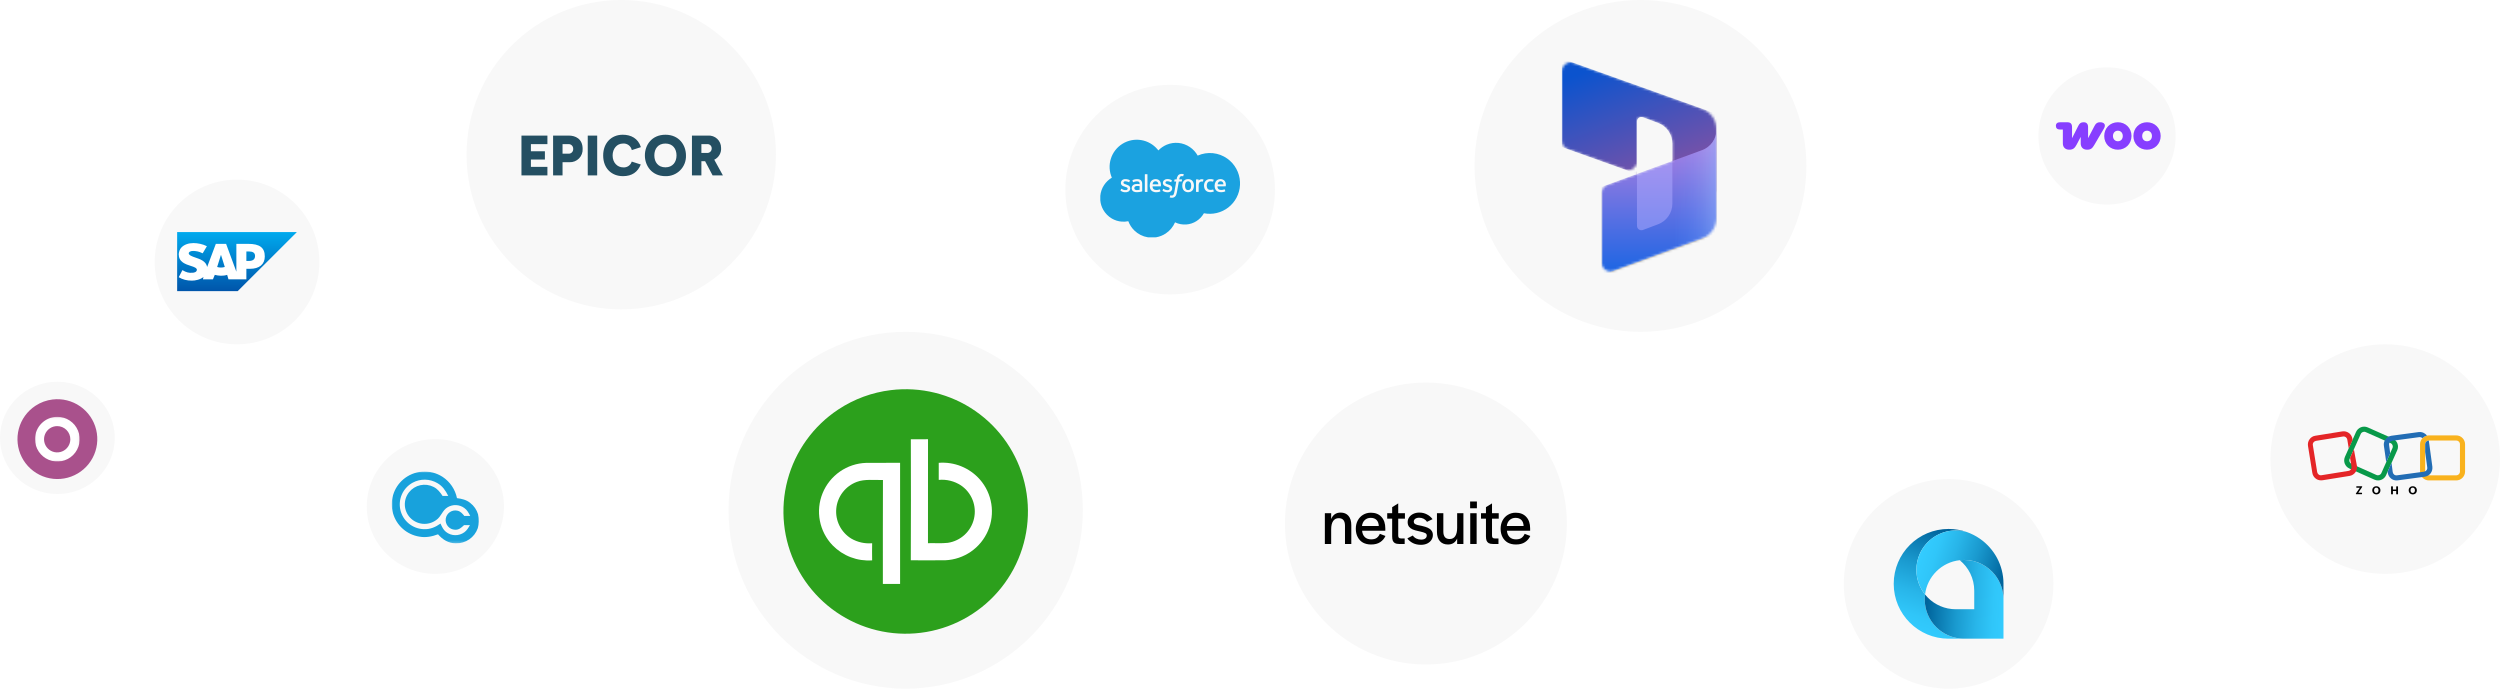 <?xml version="1.0" encoding="UTF-8"?> <svg xmlns="http://www.w3.org/2000/svg" width="1002" height="276" viewBox="0 0 1002 276" fill="none"><path d="M781 276C804.196 276 823 257.196 823 234C823 210.804 804.196 192 781 192C757.804 192 739 210.804 739 234C739 257.196 757.804 276 781 276Z" fill="#F8F8F8"></path><path d="M777.355 252.536C780.056 254.7 783.481 255.989 787.211 255.989H780.994C774.919 255.989 769.421 253.525 765.442 249.546C761.464 245.568 759 240.069 759 233.994C759 221.85 768.844 212 780.994 212C783.566 212 786.035 212.441 788.335 213.255C786.917 212.836 785.414 212.61 783.859 212.61C777.332 212.61 771.732 216.572 769.33 222.223C768.522 224.116 768.081 226.201 768.081 228.388C768.081 232.124 769.381 235.56 771.551 238.267C771.472 238.905 771.433 239.549 771.433 240.211C771.433 244.568 773.201 248.512 776.055 251.366C776.468 251.779 776.903 252.168 777.361 252.53L777.355 252.536Z" fill="url(#paint0_linear_3382_7100)"></path><path d="M802.994 240.212V255.99H787.216C783.487 255.99 780.062 254.696 777.361 252.537C776.903 252.169 776.468 251.78 776.055 251.373C773.201 248.519 771.433 244.574 771.433 240.217C771.433 239.562 771.472 238.912 771.551 238.273C771.913 238.72 772.297 239.149 772.704 239.556C775.558 242.41 779.502 244.179 783.86 244.179H791.279V236.759C791.279 231.825 789.019 227.423 785.47 224.53C786.041 224.468 786.623 224.434 787.211 224.434C792.257 224.434 796.75 226.801 799.638 230.492C801.74 233.17 802.989 236.55 802.989 240.217L802.994 240.212Z" fill="url(#paint1_linear_3382_7100)"></path><path d="M802.994 233.993V240.21C802.994 236.542 801.74 233.163 799.643 230.484C796.755 226.799 792.263 224.426 787.216 224.426C786.628 224.426 786.046 224.46 785.476 224.522C778.219 225.319 772.444 231.038 771.557 238.266C769.387 235.564 768.087 232.128 768.087 228.387C768.087 226.2 768.533 224.115 769.336 222.222C771.738 216.571 777.338 212.609 783.865 212.609C785.419 212.609 786.922 212.835 788.341 213.254C790.183 213.909 791.918 214.796 793.5 215.893C799.236 219.86 803 226.489 803 233.993H802.994Z" fill="url(#paint2_linear_3382_7100)"></path><path d="M956 230C981.405 230 1002 209.405 1002 184C1002 158.595 981.405 138 956 138C930.595 138 910 158.595 910 184C910 209.405 930.595 230 956 230Z" fill="#F8F8F8"></path><path d="M953.097 192.558C952.61 192.558 952.124 192.454 951.672 192.245L941.66 187.793C939.852 186.992 939.052 184.905 939.852 183.097L944.302 173.114C945.101 171.339 947.187 170.505 948.995 171.305L959.007 175.757C960.78 176.557 961.614 178.644 960.815 180.453L956.33 190.471C955.739 191.793 954.453 192.558 953.097 192.558ZM952.471 190.367C953.236 190.714 954.105 190.367 954.453 189.601L958.903 179.583C959.25 178.818 958.903 177.949 958.138 177.601L948.16 173.183C947.396 172.835 946.527 173.183 946.179 173.948L941.729 183.931C941.381 184.697 941.729 185.566 942.494 185.914L952.471 190.367Z" fill="#089949"></path><path d="M984.454 192.557H973.503C971.556 192.557 969.957 190.957 969.957 189.009V178.052C969.957 176.104 971.556 174.504 973.503 174.504H984.454C986.401 174.504 988 176.104 988 178.052V189.009C988 190.957 986.401 192.557 984.454 192.557ZM973.503 176.556C972.669 176.556 972.008 177.217 972.008 178.052V189.009C972.008 189.844 972.669 190.505 973.503 190.505H984.454C985.288 190.505 985.949 189.844 985.949 189.009V178.052C985.949 177.217 985.288 176.556 984.454 176.556H973.503Z" fill="#F9B21D"></path><path d="M943.432 180.071L941.972 183.375C941.937 183.41 941.937 183.445 941.902 183.48L942.493 187.028C942.632 187.863 942.076 188.628 941.242 188.732L930.43 190.471C930.048 190.541 929.631 190.437 929.318 190.193C929.005 189.95 928.796 189.602 928.727 189.219L926.989 178.401C926.919 178.019 927.023 177.601 927.267 177.288C927.51 176.975 927.858 176.766 928.24 176.697L939.052 174.958C939.121 174.958 939.226 174.923 939.295 174.923C940.025 174.923 940.651 175.445 940.79 176.175L941.381 179.758L942.911 176.349L942.841 175.862C942.528 173.914 940.72 172.592 938.774 172.905L927.962 174.644C927.023 174.784 926.189 175.305 925.667 176.071C925.111 176.836 924.903 177.775 925.042 178.714L926.78 189.532C926.919 190.471 927.44 191.306 928.205 191.863C928.796 192.315 929.526 192.524 930.291 192.524C930.465 192.524 930.674 192.524 930.882 192.489L941.694 190.75C943.641 190.437 944.962 188.628 944.649 186.68L943.432 180.071Z" fill="#E42527"></path><path d="M956.399 185.218L957.998 181.67L957.546 178.366C957.476 177.983 957.581 177.566 957.824 177.252C958.067 176.939 958.415 176.731 958.832 176.661L969.679 175.2C969.748 175.2 969.818 175.2 969.887 175.2C970.2 175.2 970.513 175.305 970.791 175.513C970.826 175.548 970.895 175.583 970.93 175.618C971.417 175.096 972.043 174.748 972.738 174.609C972.529 174.331 972.286 174.087 972.008 173.878C971.243 173.287 970.304 173.044 969.366 173.183L958.485 174.644C957.546 174.783 956.712 175.27 956.155 176C955.564 176.765 955.321 177.705 955.46 178.644L956.399 185.218Z" fill="#226DB4"></path><path d="M974.893 187.063L973.468 176.559C972.669 176.593 972.008 177.254 972.008 178.054V181.15L972.842 187.342C972.912 187.724 972.808 188.142 972.564 188.455C972.321 188.768 971.973 188.977 971.556 189.046L960.71 190.507C960.327 190.577 959.91 190.472 959.597 190.229C959.284 189.985 959.076 189.638 959.006 189.22L958.519 185.533L956.955 189.081L957.025 189.498C957.164 190.438 957.65 191.272 958.38 191.829C959.006 192.316 959.736 192.559 960.536 192.559C960.71 192.559 960.849 192.559 961.023 192.525L971.869 191.064C972.808 190.925 973.642 190.438 974.198 189.707C974.754 188.942 974.998 188.003 974.893 187.063Z" fill="#226DB4"></path><path d="M944.266 197.774L945.831 195.478H944.544C944.475 195.478 944.405 195.408 944.405 195.339V195.026C944.405 194.956 944.475 194.887 944.544 194.887H946.63C946.7 194.887 946.769 194.956 946.769 195.026V195.13C946.769 195.165 946.769 195.165 946.734 195.2L945.205 197.496H946.561C946.63 197.496 946.7 197.565 946.7 197.635V197.948C946.7 198.017 946.63 198.087 946.561 198.087H944.371C944.301 198.087 944.231 198.017 944.231 197.948V197.843C944.231 197.809 944.266 197.774 944.266 197.774Z" fill="black"></path><path d="M950.802 196.487C950.802 195.548 951.497 194.887 952.436 194.887C953.409 194.887 954.07 195.548 954.07 196.522C954.07 197.496 953.409 198.156 952.436 198.156C951.428 198.122 950.802 197.461 950.802 196.487ZM953.305 196.487C953.305 195.93 953.027 195.443 952.401 195.443C951.775 195.443 951.532 195.965 951.532 196.522C951.532 197.078 951.81 197.565 952.436 197.565C953.061 197.565 953.305 197.009 953.305 196.487Z" fill="black"></path><path d="M958.485 194.922H958.937C959.006 194.922 959.076 194.991 959.076 195.061V196.209H960.397V195.061C960.397 194.991 960.466 194.922 960.536 194.922H960.988C961.057 194.922 961.127 194.991 961.127 195.061V197.983C961.127 198.052 961.057 198.122 960.988 198.122H960.536C960.466 198.122 960.397 198.052 960.397 197.983V196.8H959.076V197.983C959.076 198.052 959.006 198.122 958.937 198.122H958.485C958.415 198.122 958.346 198.052 958.346 197.983V195.061C958.346 194.957 958.415 194.922 958.485 194.922Z" fill="black"></path><path d="M965.403 196.487C965.403 195.548 966.099 194.887 967.037 194.887C968.011 194.887 968.671 195.548 968.671 196.522C968.671 197.496 968.011 198.156 967.037 198.156C966.064 198.122 965.403 197.461 965.403 196.487ZM967.906 196.487C967.906 195.93 967.628 195.443 967.002 195.443C966.377 195.443 966.133 195.965 966.133 196.522C966.133 197.078 966.411 197.565 967.037 197.565C967.663 197.565 967.906 197.009 967.906 196.487Z" fill="black"></path><path d="M363 276C402.212 276 434 243.988 434 204.5C434 165.012 402.212 133 363 133C323.788 133 292 165.012 292 204.5C292 243.988 323.788 276 363 276Z" fill="#F8F8F8"></path><path d="M357.037 156.364C368.968 154.902 381.02 157.875 390.901 164.72C400.782 171.564 407.803 181.802 410.628 193.485C413.452 205.169 411.884 217.483 406.221 228.085C400.558 238.688 391.196 246.839 379.914 250.988C368.633 255.137 356.22 254.995 345.037 250.589C333.854 246.182 324.68 237.819 319.262 227.089C313.843 216.36 312.557 204.013 315.648 192.397C318.74 180.782 325.993 170.708 336.029 164.091C342.337 159.92 349.529 157.274 357.037 156.364Z" fill="#2CA01C"></path><path d="M365.063 176.053C367.362 176.034 369.655 176.038 371.948 176.043C371.92 189.93 371.948 203.818 371.93 217.706C374.574 217.629 377.258 217.856 379.883 217.567C382.409 217.193 384.763 216.064 386.637 214.33C388.511 212.595 389.817 210.335 390.385 207.845C390.953 205.356 390.755 202.753 389.818 200.377C388.881 198.002 387.248 195.965 385.134 194.533C382.503 192.824 379.372 192.051 376.247 192.34C376.276 190.061 376.276 187.78 376.247 185.498C379.329 185.257 382.425 185.737 385.289 186.899C388.154 188.062 390.708 189.876 392.75 192.197C395.166 194.965 396.753 198.358 397.327 201.987C397.901 205.616 397.44 209.333 395.997 212.712C394.554 216.09 392.187 218.993 389.168 221.087C386.149 223.181 382.6 224.381 378.93 224.549C374.305 224.602 369.673 224.583 365.048 224.559C365.134 208.391 365.105 192.219 365.063 176.053Z" fill="white"></path><path d="M347.175 185.515C351.699 185.476 356.23 185.515 360.754 185.496V234.039C358.455 234.039 356.152 234.049 353.853 234.039C353.872 220.152 353.81 206.259 353.887 192.376C350.516 192.487 346.554 191.919 343.404 193.145C341.17 193.972 339.214 195.412 337.76 197.3C336.306 199.187 335.413 201.446 335.183 203.818C334.953 206.189 335.396 208.578 336.46 210.709C337.525 212.841 339.168 214.629 341.202 215.87C343.729 217.334 346.646 217.982 349.555 217.727C349.511 220.016 349.511 222.303 349.555 224.589C346.631 224.803 343.697 224.374 340.957 223.332C338.217 222.291 335.739 220.661 333.696 218.559C331.081 215.835 329.312 212.411 328.603 208.702C327.894 204.992 328.276 201.157 329.702 197.661C331.129 194.164 333.539 191.156 336.64 189.001C339.741 186.846 343.4 185.637 347.175 185.519V185.515Z" fill="white"></path><path d="M469 118C492.196 118 511 99.196 511 76C511 52.804 492.196 34 469 34C445.804 34 427 52.804 427 76C427 99.196 445.804 118 469 118Z" fill="#F8F8F8"></path><path d="M496.988 72.859C496.893 71.029 496.387 69.243 495.507 67.635C494.627 66.028 493.396 64.639 491.906 63.572C490.204 62.353 488.213 61.6 486.131 61.389C484.048 61.178 481.946 61.515 480.035 62.367C479.261 60.995 478.182 59.82 476.88 58.932C475.536 58.019 473.986 57.455 472.369 57.29C470.752 57.126 469.12 57.367 467.62 57.992C466.36 58.52 465.223 59.301 464.278 60.287C464.167 60.151 464.052 60.016 463.943 59.88C462.261 57.879 459.915 56.55 457.334 56.137C454.753 55.724 452.109 56.253 449.886 57.628C447.664 59.003 446.01 61.132 445.228 63.626C444.445 66.12 444.587 68.813 445.626 71.211C444.385 71.946 443.327 72.953 442.529 74.154C441.666 75.452 441.14 76.944 441 78.496V80.284C441.112 81.621 441.515 82.916 442.178 84.082C442.996 85.53 444.182 86.738 445.615 87.582C446.829 88.295 448.189 88.721 449.593 88.828C450.474 88.895 451.361 88.838 452.226 88.657C452.748 90.061 453.574 91.333 454.646 92.38C456.113 93.818 457.987 94.769 460.014 95.106C460.216 95.126 460.419 95.132 460.621 95.126H462.734C462.951 95.134 463.167 95.126 463.382 95.102C464.748 94.868 466.051 94.354 467.207 93.59C468.867 92.495 470.17 90.937 470.954 89.109C472.354 89.789 473.908 90.087 475.459 89.974C476.915 89.87 478.322 89.403 479.552 88.615C480.786 87.826 481.809 86.746 482.529 85.47C484.236 85.805 485.996 85.768 487.689 85.363C489.381 84.958 490.967 84.194 492.339 83.123C493.71 82.052 494.835 80.698 495.638 79.154C496.44 77.609 496.902 75.911 496.99 74.173C497.003 73.738 497.003 73.294 496.99 72.859M452.948 75.898C452.902 76.084 452.82 76.258 452.705 76.41C452.59 76.563 452.446 76.69 452.28 76.785C451.835 77.017 451.33 77.11 450.831 77.05C450.235 77.02 449.66 76.827 449.166 76.493C449.077 76.446 449.114 76.386 449.131 76.308C449.205 76.074 449.293 75.845 449.394 75.621C449.646 75.778 449.909 75.917 450.181 76.036C450.574 76.191 451 76.242 451.419 76.186C451.57 76.169 451.71 76.096 451.812 75.982C451.914 75.869 451.97 75.722 451.971 75.569C451.961 75.467 451.921 75.37 451.858 75.289C451.794 75.208 451.709 75.147 451.612 75.113C451.115 74.874 450.52 74.795 450.028 74.539C449.777 74.421 449.565 74.234 449.417 74C449.31 73.795 449.252 73.568 449.249 73.337C449.246 73.105 449.296 72.876 449.397 72.668C449.525 72.429 449.71 72.225 449.936 72.074C450.162 71.923 450.421 71.83 450.692 71.804C451.174 71.744 451.664 71.786 452.129 71.926C452.399 72 452.653 72.123 452.879 72.288C452.783 72.545 452.694 72.806 452.585 73.057C452.085 72.797 451.531 72.657 450.968 72.646C450.773 72.643 450.584 72.711 450.436 72.837C450.357 72.907 450.304 73.002 450.284 73.106C450.264 73.209 450.279 73.317 450.326 73.411C450.422 73.549 450.557 73.654 450.713 73.715C451.208 73.936 451.77 74.033 452.244 74.298C452.502 74.425 452.717 74.626 452.862 74.875C453.012 75.199 453.042 75.566 452.946 75.909M457.778 76.689C457.712 76.74 457.634 76.773 457.552 76.785C456.946 76.937 456.325 77.022 455.7 77.038C455.204 77.065 454.71 76.961 454.268 76.737C454.102 76.638 453.958 76.505 453.847 76.347C453.737 76.189 453.661 76.009 453.625 75.819C453.528 75.392 453.598 74.945 453.819 74.567C454.082 74.18 454.484 73.909 454.941 73.808C455.539 73.686 456.155 73.682 456.754 73.798C456.772 73.561 456.74 73.324 456.66 73.1C456.619 73.021 456.563 72.951 456.494 72.894C456.426 72.836 456.347 72.793 456.262 72.766C456.032 72.69 455.788 72.661 455.546 72.68C455.13 72.697 454.721 72.797 454.343 72.974C454.283 72.995 454.201 73.058 454.138 73.021C454.067 72.869 454.004 72.713 453.949 72.554C453.91 72.468 453.886 72.377 453.878 72.283C453.903 72.216 454.002 72.176 454.061 72.14C454.372 71.997 454.702 71.897 455.04 71.846C455.531 71.761 456.034 71.768 456.522 71.867C456.893 71.941 457.226 72.144 457.461 72.441C457.694 72.799 457.809 73.22 457.79 73.646V76.219C457.796 76.376 457.793 76.532 457.78 76.688M459.872 76.941C459.534 76.941 459.192 76.954 458.855 76.933C458.842 76.649 458.848 76.365 458.848 76.082V70.012C458.858 69.936 458.827 69.859 458.911 69.822C459.203 69.801 459.504 69.811 459.797 69.816C459.913 69.822 459.891 69.929 459.897 70.013C459.894 72.048 459.894 74.085 459.897 76.124C459.907 76.396 459.9 76.668 459.875 76.938M465.273 74.68C465.024 74.695 464.776 74.692 464.526 74.691H461.93C461.935 74.972 461.998 75.248 462.115 75.504C462.246 75.753 462.467 75.944 462.733 76.038C463.149 76.167 463.59 76.195 464.02 76.118C464.302 76.066 464.581 75.994 464.854 75.902C464.949 76.163 465.047 76.422 465.126 76.688C464.724 76.899 464.279 77.017 463.825 77.032C463.117 77.127 462.399 76.98 461.785 76.616C461.373 76.333 461.075 75.913 460.945 75.431C460.8 74.895 460.775 74.333 460.87 73.785C460.945 73.244 461.2 72.744 461.594 72.366C461.885 72.102 462.243 71.922 462.628 71.847C463.175 71.727 463.746 71.792 464.251 72.033C464.703 72.29 465.038 72.712 465.185 73.21C465.319 73.685 465.349 74.184 465.272 74.672M467.694 77.05C467.057 77.02 466.442 76.809 465.921 76.441C465.995 76.166 466.095 75.9 466.221 75.645C466.317 75.667 466.407 75.709 466.486 75.768C466.991 76.103 467.596 76.253 468.199 76.194C468.343 76.183 468.481 76.126 468.589 76.029C468.698 75.933 468.772 75.804 468.8 75.662C468.813 75.554 468.791 75.444 468.737 75.35C468.683 75.255 468.599 75.181 468.498 75.139C468.005 74.882 467.414 74.809 466.912 74.561C466.742 74.491 466.588 74.388 466.459 74.257C466.329 74.127 466.227 73.972 466.157 73.801C466.071 73.549 466.053 73.278 466.106 73.017C466.159 72.755 466.28 72.513 466.458 72.314C466.761 72.006 467.165 71.818 467.596 71.784C468.276 71.713 468.962 71.85 469.563 72.175C469.605 72.207 469.687 72.241 469.683 72.301C469.649 72.434 469.606 72.566 469.553 72.693C469.517 72.815 469.464 72.93 469.394 73.036C469.202 72.975 469.028 72.872 468.837 72.81C468.512 72.698 468.171 72.639 467.827 72.634C467.618 72.625 467.413 72.697 467.255 72.834C467.185 72.901 467.136 72.987 467.115 73.082C467.094 73.177 467.101 73.275 467.135 73.366C467.226 73.52 467.366 73.637 467.533 73.699C467.991 73.909 468.521 74.01 468.972 74.233C469.257 74.36 469.498 74.566 469.668 74.827C469.829 75.151 469.868 75.521 469.779 75.872C469.689 76.222 469.477 76.529 469.181 76.736C468.731 77.001 468.207 77.111 467.689 77.05M473.634 72.697C473.634 72.757 473.523 72.752 473.481 72.758C473.143 72.765 472.804 72.75 472.465 72.766C472.271 73.91 472.061 75.052 471.862 76.195C471.779 76.829 471.632 77.454 471.425 78.059C471.341 78.31 471.203 78.538 471.02 78.728C470.837 78.918 470.613 79.065 470.366 79.158C469.851 79.312 469.3 79.295 468.796 79.109C468.862 78.819 468.961 78.537 469.092 78.269C469.386 78.391 469.714 78.404 470.016 78.304C470.196 78.213 470.336 78.059 470.409 77.871C470.579 77.448 470.695 77.005 470.754 76.553C470.978 75.288 471.209 74.025 471.433 72.759C471.194 72.755 470.956 72.768 470.722 72.759C470.683 72.757 470.646 72.746 470.612 72.726C470.638 72.455 470.687 72.187 470.757 71.924C471.029 71.884 471.304 71.872 471.578 71.889C471.632 71.319 471.837 70.773 472.172 70.308C472.454 69.977 472.853 69.769 473.286 69.725C473.692 69.665 474.107 69.708 474.492 69.853C474.398 70.131 474.302 70.41 474.188 70.679C474.01 70.607 473.818 70.577 473.627 70.591C473.436 70.604 473.25 70.662 473.084 70.759C472.804 71.07 472.641 71.47 472.625 71.889C473.011 71.898 473.4 71.869 473.783 71.909C473.738 72.173 473.703 72.442 473.638 72.699M478.202 75.922C477.946 76.402 477.514 76.762 476.997 76.928C476.602 77.058 476.181 77.088 475.771 77.016C475.362 76.944 474.976 76.771 474.649 76.514C474.3 76.2 474.056 75.784 473.953 75.326C473.825 74.789 473.812 74.231 473.915 73.688C473.986 73.274 474.161 72.885 474.424 72.558C474.742 72.181 475.18 71.927 475.664 71.838C476.06 71.764 476.467 71.775 476.858 71.869C477.375 72 477.824 72.322 478.113 72.771C478.346 73.159 478.483 73.598 478.511 74.049C478.583 74.691 478.473 75.34 478.193 75.922M482.08 72.784C481.981 72.793 481.881 72.788 481.784 72.769C481.593 72.738 481.397 72.755 481.215 72.82C481.032 72.884 480.869 72.994 480.74 73.138C480.504 73.488 480.392 73.906 480.422 74.326V76.719C480.416 76.793 480.432 76.856 480.366 76.908C480.124 76.933 479.875 76.913 479.63 76.92C479.551 76.913 479.439 76.937 479.381 76.868C479.367 76.742 479.363 76.614 479.369 76.487C479.373 74.96 479.365 73.432 479.373 71.905C479.71 71.868 480.05 71.868 480.387 71.905V72.364C480.513 72.228 480.66 72.113 480.822 72.025C481.065 71.906 481.329 71.839 481.599 71.828C481.869 71.817 482.139 71.862 482.39 71.96C482.305 72.24 482.201 72.514 482.08 72.781M486.463 76.784C486.194 76.888 485.913 76.959 485.627 76.993C485.022 77.086 484.403 77.01 483.839 76.773C483.438 76.581 483.11 76.263 482.907 75.867C482.643 75.33 482.533 74.731 482.588 74.135C482.613 73.557 482.824 73.001 483.19 72.552C483.583 72.107 484.135 71.832 484.728 71.785C485.32 71.728 485.918 71.805 486.478 72.009C486.408 72.283 486.312 72.549 486.191 72.804C486.1 72.803 486.011 72.789 485.925 72.761C485.608 72.681 485.281 72.652 484.956 72.673C484.79 72.677 484.627 72.715 484.477 72.785C484.326 72.854 484.191 72.954 484.081 73.077C483.805 73.431 483.659 73.869 483.666 74.318C483.636 74.738 483.728 75.158 483.931 75.527C484.035 75.684 484.172 75.817 484.333 75.915C484.493 76.014 484.673 76.077 484.86 76.1C485.327 76.155 485.799 76.1 486.241 75.941C486.32 76.161 486.409 76.379 486.483 76.601C486.497 76.656 486.536 76.76 486.457 76.777M491.262 74.653C491.074 74.675 490.885 74.681 490.696 74.672H487.938C487.936 74.949 487.994 75.224 488.11 75.476C488.245 75.736 488.476 75.934 488.753 76.028C489.155 76.147 489.579 76.173 489.993 76.103C490.283 76.056 490.568 75.981 490.844 75.879C490.931 76.097 491.018 76.318 491.087 76.544C491.097 76.593 491.127 76.676 491.063 76.703C490.683 76.891 490.268 76.997 489.844 77.014C489.205 77.094 488.557 76.99 487.976 76.715C487.551 76.49 487.218 76.124 487.034 75.68C486.873 75.248 486.802 74.787 486.825 74.326C486.825 73.775 486.976 73.235 487.26 72.763C487.56 72.304 488.026 71.979 488.561 71.856C488.904 71.762 489.265 71.748 489.615 71.817C489.965 71.885 490.294 72.033 490.577 72.249C490.981 72.605 491.237 73.1 491.293 73.636C491.349 73.977 491.343 74.326 491.277 74.665" fill="#1BA2E0"></path><path d="M490.36 73.882H488.034C488.067 73.645 488.139 73.415 488.248 73.202C488.367 72.974 488.568 72.798 488.81 72.71C489.048 72.634 489.302 72.624 489.546 72.681C489.682 72.717 489.809 72.781 489.918 72.869C490.028 72.957 490.118 73.068 490.182 73.193C490.283 73.41 490.343 73.644 490.358 73.882" fill="#1BA2E0"></path><path d="M464.269 73.882H461.943C461.976 73.645 462.048 73.415 462.157 73.202C462.276 72.974 462.477 72.798 462.719 72.71C462.957 72.634 463.212 72.624 463.455 72.681C463.591 72.717 463.718 72.781 463.828 72.869C463.937 72.957 464.027 73.068 464.091 73.193C464.193 73.41 464.252 73.644 464.267 73.882" fill="#1BA2E0"></path><path d="M477.337 75.246C477.271 75.571 477.078 75.857 476.802 76.041C476.503 76.192 476.159 76.228 475.835 76.142C475.7 76.108 475.575 76.045 475.466 75.957C475.358 75.87 475.27 75.761 475.207 75.636C475.023 75.243 474.938 74.81 474.961 74.376C474.946 73.95 475.045 73.528 475.245 73.153C475.311 73.042 475.399 72.946 475.502 72.871C475.606 72.795 475.724 72.741 475.849 72.712C476.027 72.665 476.213 72.655 476.395 72.685C476.577 72.714 476.75 72.782 476.904 72.883C477.173 73.124 477.344 73.455 477.386 73.814C477.467 74.289 477.451 74.777 477.337 75.246Z" fill="#1BA2E0"></path><path d="M456.752 76.079C456.377 76.157 455.994 76.195 455.611 76.194C455.364 76.192 455.121 76.122 454.91 75.992C454.78 75.903 454.69 75.765 454.661 75.61C454.629 75.481 454.628 75.347 454.655 75.218C454.683 75.088 454.739 74.966 454.82 74.861C455.011 74.68 455.259 74.57 455.521 74.548C455.933 74.515 456.347 74.531 456.755 74.597V76.079" fill="#1BA2E0"></path><path d="M95 138C113.225 138 128 123.225 128 105C128 86.775 113.225 72 95 72C76.775 72 62 86.775 62 105C62 123.225 76.775 138 95 138Z" fill="#F8F8F8"></path><g clip-path="url(#clip0_3382_7100)"><path d="M119 93H71V116.688H95.264" fill="url(#paint3_linear_3382_7100)"></path><path d="M94.736 97.738V108.898L90.622 97.738H86.507L83.026 107.002C82.604 104.686 80.178 103.844 78.279 103.212C77.013 102.791 75.642 102.265 75.642 101.528C75.642 101.001 76.38 100.475 77.751 100.58C78.701 100.686 79.545 100.686 81.233 101.528L82.921 98.685C81.338 97.843 79.228 97.422 77.54 97.422C75.536 97.422 73.848 98.054 72.793 99.106C72.055 99.843 71.738 100.791 71.633 101.844C71.633 103.318 72.16 104.37 73.321 105.213C74.27 105.844 75.431 106.266 76.486 106.581C77.857 107.002 78.912 107.424 78.912 108.161C78.806 109.108 77.751 109.319 77.013 109.319C75.747 109.424 74.692 109.213 73.11 108.266L71.633 111.108C73.215 112.056 74.903 112.477 76.907 112.477C78.279 112.477 80.389 112.056 81.549 111.003L81.338 111.951H85.347L86.086 110.161C87.668 110.582 89.461 110.687 91.044 110.161L91.571 111.951H98.745V107.739H100.222C103.914 107.739 106.13 105.95 106.13 102.791C106.13 99.212 104.02 97.738 99.483 97.738H94.736ZM87.035 107.002L88.512 102.265H88.617L90.094 107.002C89.039 107.318 87.984 107.318 87.035 107.002ZM98.745 104.581V100.791H99.8C101.171 100.791 102.226 101.212 102.226 102.581C102.226 104.055 101.171 104.581 99.8 104.581H98.745Z" fill="white"></path></g><path d="M23 198C35.703 198 46 187.926 46 175.5C46 163.074 35.703 153 23 153C10.297 153 0 163.074 0 175.5C0 187.926 10.297 198 23 198Z" fill="#F8F8F8"></path><path d="M21.053 160.119C24.948 159.641 28.884 160.612 32.11 162.847C35.337 165.082 37.629 168.425 38.552 172.24C39.474 176.055 38.962 180.076 37.113 183.538C35.264 187 32.207 189.661 28.523 191.016C24.84 192.371 20.787 192.325 17.135 190.886C13.483 189.448 10.488 186.717 8.718 183.213C6.949 179.71 6.529 175.678 7.538 171.885C8.547 168.092 10.916 164.803 14.193 162.642C16.252 161.28 18.601 160.416 21.053 160.119Z" fill="#A9518C"></path><mask id="mask0_3382_7100" style="mask-type:luminance" maskUnits="userSpaceOnUse" x="14" y="167" width="18" height="18"><path d="M31.946 167.059H14.021V184.984H31.946V167.059Z" fill="white"></path></mask><g mask="url(#mask0_3382_7100)"><path d="M22.983 167.059C24.756 167.059 26.49 167.585 27.964 168.57C29.438 169.555 30.587 170.955 31.265 172.594C31.943 174.232 32.12 176.035 31.773 177.774C31.426 179.512 30.572 181.109 29.317 182.363C28.063 183.616 26.465 184.468 24.726 184.813C22.986 185.158 21.184 184.979 19.546 184.299C17.909 183.619 16.51 182.469 15.526 180.994C14.543 179.518 14.018 177.784 14.021 176.011C14.025 173.637 14.971 171.36 16.651 169.682C18.331 168.004 20.608 167.06 22.983 167.059ZM22.907 170.784C21.866 170.786 20.849 171.097 19.984 171.676C19.119 172.256 18.445 173.079 18.048 174.041C17.65 175.003 17.546 176.061 17.749 177.082C17.952 178.103 18.453 179.041 19.189 179.778C19.924 180.514 20.861 181.017 21.882 181.221C22.903 181.426 23.961 181.324 24.924 180.928C25.887 180.532 26.71 179.859 27.291 178.995C27.872 178.132 28.185 177.115 28.189 176.074C28.192 175.379 28.058 174.69 27.794 174.047C27.53 173.404 27.141 172.82 26.65 172.328C26.159 171.837 25.575 171.447 24.933 171.182C24.29 170.917 23.602 170.781 22.907 170.784Z" fill="white"></path></g><path d="M657.5 133C694.227 133 724 103.227 724 66.5C724 29.773 694.227 0 657.5 0C620.773 0 591 29.773 591 66.5C591 103.227 620.773 133 657.5 133Z" fill="#F8F8F8"></path><mask id="mask1_3382_7100" style="mask-type:alpha" maskUnits="userSpaceOnUse" x="626" y="25" width="62" height="84"><path d="M688 51.903C688 48.16 685.647 44.821 682.122 43.562L630.734 25.209C628.427 24.385 626 26.096 626 28.546V56.45C626 57.947 626.941 59.283 628.351 59.787L651.38 68.011C653.687 68.835 656.114 67.125 656.114 64.675V48.652C656.114 47.414 657.351 46.558 658.51 46.994L664.548 49.267C668 50.566 670.286 53.868 670.286 57.556V64.534L644.27 74.04C642.872 74.55 641.943 75.879 641.943 77.367V105.252C641.943 107.713 644.39 109.424 646.702 108.579L682.183 95.615C685.676 94.339 688 91.016 688 87.296L688 51.903Z" fill="white"></path></mask><g mask="url(#mask1_3382_7100)"><path d="M626 23.52L688 45.662V76.064C688 78.514 685.573 80.224 683.266 79.401L670.286 74.766V57.552C670.286 53.862 667.998 50.559 664.544 49.261L658.509 46.993C657.35 46.558 656.114 47.414 656.114 48.652V69.703L626 58.948V23.52Z" fill="url(#paint4_linear_3382_7100)"></path><g filter="url(#filter0_f_3382_7100)"><path d="M688 52.215C688 55.934 685.677 59.264 682.183 60.541L641.943 75.243V110.672L688 93.843V52.215Z" fill="black" fill-opacity="0.24"></path></g><g filter="url(#filter1_f_3382_7100)"><path d="M688 53.633C688 57.352 685.677 60.682 682.183 61.958L641.943 76.661V112.09L688 95.261V53.633Z" fill="black" fill-opacity="0.32"></path></g><path d="M688 51.863C688 55.583 685.677 58.912 682.183 60.189L641.943 74.892V110.32L688 93.492V51.863Z" fill="url(#paint5_linear_3382_7100)"></path><path opacity="0.5" d="M688 51.863C688 55.583 685.677 58.912 682.183 60.189L641.943 74.892V110.32L688 93.492V51.863Z" fill="url(#paint6_linear_3382_7100)"></path><path opacity="0.5" d="M670.287 64.547L656.107 69.734L656.108 90.511C656.108 91.749 657.345 92.605 658.503 92.169L664.55 89.893C668.002 88.594 670.287 85.292 670.287 81.604V64.547Z" fill="#B0ADFF"></path></g><path d="M249 124C283.242 124 311 96.242 311 62C311 27.758 283.242 0 249 0C214.758 0 187 27.758 187 62C187 96.242 214.758 124 249 124Z" fill="#F8F8F8"></path><path d="M209 70.307H219.403V66.884H212.787V63.942H218.395V60.634H212.787V57.761H219.403V54.341H209V70.307ZM221.681 70.307H225.468V65.015H228.251C228.959 65.044 229.664 64.924 230.322 64.664C230.981 64.404 231.577 64.008 232.074 63.504C232.57 62.999 232.955 62.396 233.204 61.733C233.453 61.07 233.56 60.363 233.52 59.656C233.52 55.55 230.509 54.341 228 54.341H221.681V70.307ZM225.468 61.594V57.762H227.704C227.966 57.732 228.232 57.76 228.482 57.843C228.733 57.925 228.962 58.061 229.155 58.241C229.348 58.421 229.5 58.641 229.6 58.885C229.7 59.129 229.746 59.392 229.735 59.656C229.757 59.922 229.72 60.19 229.626 60.44C229.532 60.69 229.383 60.916 229.191 61.101C228.999 61.287 228.768 61.427 228.515 61.513C228.262 61.598 227.993 61.626 227.728 61.595L225.468 61.594ZM235.568 70.308H239.355V54.341H235.568V70.308ZM249.664 70.604C253.336 70.604 255.594 68.939 256.826 65.928L253.199 64.765C252.982 65.486 252.523 66.111 251.9 66.534C251.277 66.957 250.528 67.153 249.777 67.089C247.474 67.089 245.535 65.217 245.535 62.322C245.535 59.63 247.245 57.534 249.663 57.534C250.476 57.453 251.29 57.677 251.948 58.162C252.605 58.647 253.059 59.359 253.221 60.16L256.87 58.974C255.753 55.436 252.879 54 249.597 54C244.944 54 241.751 57.422 241.751 62.302C241.751 67.525 245.174 70.603 249.668 70.603L249.664 70.604ZM266.702 70.604C267.798 70.638 268.89 70.447 269.909 70.04C270.928 69.635 271.852 69.023 272.625 68.244C273.397 67.466 274.001 66.536 274.399 65.514C274.796 64.492 274.979 63.399 274.936 62.303C274.936 58.152 272.177 54.001 266.702 54.001C261.206 54.001 258.468 58.152 258.468 62.303C258.472 66.407 261.227 70.603 266.706 70.603L266.702 70.604ZM266.702 67.069C263.76 67.069 262.257 64.947 262.257 62.301C262.257 59.632 263.74 57.534 266.702 57.534C269.645 57.534 271.147 59.632 271.147 62.301C271.153 64.947 269.603 67.068 266.707 67.068L266.702 67.069ZM277.33 70.307H281.117V64.605H282.604L285.615 70.307H289.743L286.276 64.011C287.162 63.588 287.898 62.905 288.386 62.054C288.874 61.202 289.091 60.222 289.009 59.243C289.012 58.569 288.876 57.901 288.609 57.282C288.342 56.663 287.95 56.105 287.457 55.645C286.965 55.185 286.382 54.831 285.746 54.607C285.11 54.382 284.435 54.292 283.762 54.341H277.334L277.33 70.307ZM281.117 61.297V57.763H283.33C283.578 57.73 283.83 57.752 284.068 57.828C284.306 57.903 284.525 58.031 284.709 58.201C284.892 58.37 285.035 58.579 285.129 58.811C285.223 59.043 285.264 59.292 285.249 59.542C285.251 59.789 285.2 60.033 285.101 60.259C285.002 60.485 284.856 60.688 284.673 60.854C284.49 61.019 284.274 61.145 284.039 61.221C283.804 61.298 283.556 61.325 283.311 61.299L281.117 61.297Z" fill="#244F62"></path><path d="M571.5 266.332C602.704 266.332 628 241.036 628 209.832C628 178.628 602.704 153.332 571.5 153.332C540.296 153.332 515 178.628 515 209.832C515 241.036 540.296 266.332 571.5 266.332Z" fill="#F8F8F8"></path><path d="M607.585 218.236C606.332 218.236 605.244 217.984 604.321 217.479C603.416 216.956 602.71 216.217 602.206 215.259C601.701 214.301 601.448 213.196 601.448 211.942C601.448 210.689 601.709 209.575 602.232 208.6C602.754 207.625 603.468 206.868 604.373 206.328C605.296 205.771 606.332 205.492 607.481 205.492C609.291 205.492 610.71 206.058 611.737 207.19C612.765 208.304 613.278 209.836 613.278 211.786V212.726H603.981C604.068 213.788 604.425 214.632 605.052 215.259C605.679 215.868 606.523 216.173 607.585 216.173C608.56 216.173 609.317 215.973 609.857 215.572C610.397 215.155 610.806 214.615 611.085 213.953L613.33 214.815C612.878 215.842 612.173 216.669 611.215 217.296C610.275 217.923 609.065 218.236 607.585 218.236ZM610.667 210.82C610.614 209.758 610.31 208.948 609.753 208.391C609.196 207.834 608.421 207.555 607.428 207.555C606.488 207.555 605.696 207.851 605.052 208.443C604.425 209.018 604.051 209.81 603.929 210.82H610.667Z" fill="black"></path><path d="M598.392 218.027C597.661 218.027 597.086 217.914 596.668 217.688C596.268 217.444 595.981 217.104 595.807 216.669C595.65 216.217 595.572 215.642 595.572 214.946V207.869H593.587V205.701H595.572V203.272L598 201.758V205.701H600.69V207.869H598V214.658C598 215.059 598.087 215.355 598.261 215.546C598.436 215.72 598.723 215.807 599.123 215.807H600.586V218.027H598.392Z" fill="black"></path><path d="M589.275 205.701H591.834V218.027H589.275V205.701ZM589.223 201H591.939V203.716H589.223V201Z" fill="black"></path><path d="M580.345 218.234C578.97 218.234 577.89 217.79 577.107 216.902C576.323 215.997 575.932 214.761 575.932 213.194V205.699H578.491V213.064C578.491 214.038 578.7 214.778 579.118 215.283C579.535 215.788 580.171 216.041 581.024 216.041C582.016 216.041 582.765 215.649 583.27 214.865C583.775 214.065 584.027 212.968 584.027 211.575V205.699H586.534V218.025H584.027V215.832C583.679 216.633 583.2 217.233 582.591 217.634C581.982 218.034 581.233 218.234 580.345 218.234Z" fill="black"></path><path d="M569.491 218.368C568.325 218.368 567.272 218.142 566.332 217.689C565.391 217.219 564.634 216.584 564.06 215.783L566.253 214.634C566.619 215.173 567.098 215.583 567.689 215.861C568.281 216.14 568.917 216.279 569.596 216.279C570.292 216.279 570.841 216.131 571.241 215.835C571.641 215.539 571.842 215.13 571.842 214.608C571.842 214.19 571.641 213.876 571.241 213.667C570.841 213.459 570.179 213.25 569.256 213.041L568.447 212.858C567.576 212.684 566.836 212.466 566.227 212.205C565.618 211.944 565.122 211.578 564.739 211.108C564.373 210.621 564.19 210.003 564.19 209.254C564.19 208.54 564.39 207.896 564.791 207.322C565.209 206.73 565.774 206.268 566.488 205.938C567.202 205.607 567.985 205.441 568.839 205.441C569.97 205.441 570.98 205.676 571.868 206.146C572.773 206.599 573.539 207.243 574.166 208.079L571.946 209.15C571.598 208.61 571.154 208.201 570.614 207.922C570.075 207.644 569.483 207.504 568.839 207.504C568.16 207.504 567.62 207.652 567.219 207.948C566.836 208.227 566.645 208.601 566.645 209.071C566.645 209.437 566.758 209.715 566.984 209.907C567.211 210.099 567.602 210.273 568.16 210.429C568.63 210.516 569.143 210.621 569.7 210.743C569.857 210.777 569.996 210.812 570.118 210.847C570.936 211.021 571.65 211.248 572.26 211.526C572.869 211.787 573.356 212.162 573.722 212.649C574.105 213.119 574.296 213.711 574.296 214.425C574.296 215.173 574.088 215.852 573.67 216.462C573.269 217.054 572.703 217.524 571.972 217.872C571.241 218.203 570.414 218.368 569.491 218.368Z" fill="black"></path><path d="M560.8 218.027C560.069 218.027 559.494 217.914 559.077 217.688C558.676 217.444 558.389 217.104 558.215 216.669C558.058 216.217 557.98 215.642 557.98 214.946V207.869H555.995V205.701H557.98V203.272L560.408 201.758V205.701H563.098V207.869H560.408V214.658C560.408 215.059 560.496 215.355 560.67 215.546C560.844 215.72 561.131 215.807 561.531 215.807H562.994V218.027H560.8Z" fill="black"></path><path d="M549.541 218.236C548.288 218.236 547.2 217.984 546.277 217.479C545.372 216.956 544.667 216.217 544.162 215.259C543.657 214.301 543.404 213.196 543.404 211.942C543.404 210.689 543.665 209.575 544.188 208.6C544.71 207.625 545.424 206.868 546.329 206.328C547.252 205.771 548.288 205.492 549.437 205.492C551.247 205.492 552.666 206.058 553.693 207.19C554.721 208.304 555.234 209.836 555.234 211.786V212.726H545.937C546.024 213.788 546.381 214.632 547.008 215.259C547.635 215.868 548.479 216.173 549.541 216.173C550.516 216.173 551.273 215.973 551.813 215.572C552.353 215.155 552.762 214.615 553.041 213.953L555.286 214.815C554.834 215.842 554.129 216.669 553.171 217.296C552.231 217.923 551.021 218.236 549.541 218.236ZM552.623 210.82C552.571 209.758 552.266 208.948 551.709 208.391C551.152 207.834 550.377 207.555 549.385 207.555C548.444 207.555 547.652 207.851 547.008 208.443C546.381 209.018 546.007 209.81 545.885 210.82H552.623Z" fill="black"></path><path d="M531 205.703H533.533V208.053C533.864 207.217 534.343 206.573 534.969 206.12C535.614 205.668 536.397 205.441 537.32 205.441C538.678 205.441 539.731 205.885 540.48 206.773C541.228 207.644 541.603 208.889 541.603 210.508V218.029H539.069V210.664C539.069 209.689 538.86 208.949 538.443 208.445C538.025 207.94 537.398 207.687 536.562 207.687C535.587 207.687 534.839 208.07 534.317 208.836C533.794 209.602 533.533 210.708 533.533 212.153V218.029H531V205.703Z" fill="black"></path><path d="M844.5 82C859.688 82 872 69.688 872 54.5C872 39.312 859.688 27 844.5 27C829.312 27 817 39.312 817 54.5C817 69.688 829.312 82 844.5 82Z" fill="#F8F8F8"></path><g clip-path="url(#clip1_3382_7100)"><path fill-rule="evenodd" clip-rule="evenodd" d="M841.706 49C840.722 49 840.082 49.324 839.51 50.413L836.902 55.392V50.968C836.902 49.648 836.284 49 835.141 49C833.997 49 833.516 49.394 832.944 50.505L830.474 55.392V51.015C830.474 49.602 829.902 49 828.507 49H825.67C824.595 49 824 49.51 824 50.436C824 51.362 824.572 51.918 825.624 51.918H826.791V57.499C826.791 59.074 827.843 60 829.353 60C830.863 60 831.549 59.398 832.304 57.985L833.951 54.859V57.499C833.951 59.05 834.958 60 836.49 60C838.023 60 838.595 59.467 839.464 57.985L843.261 51.501C844.085 50.088 843.513 49 841.683 49C841.683 49 841.683 49 841.706 49Z" fill="#873EFF"></path><path fill-rule="evenodd" clip-rule="evenodd" d="M848.843 49C845.732 49 843.376 51.339 843.376 54.512C843.376 57.684 845.755 60 848.843 60C851.932 60 854.288 57.661 854.311 54.512C854.311 51.339 851.932 49 848.843 49ZM848.843 56.619C847.677 56.619 846.876 55.739 846.876 54.512C846.876 53.284 847.677 52.381 848.843 52.381C850.01 52.381 850.811 53.284 850.811 54.512C850.811 55.739 850.033 56.619 848.843 56.619Z" fill="#873EFF"></path><path fill-rule="evenodd" clip-rule="evenodd" d="M860.533 49C857.445 49 855.065 51.339 855.065 54.512C855.065 57.684 857.445 60 860.533 60C863.621 60 866 57.661 866 54.512C866 51.362 863.621 49 860.533 49ZM860.533 56.619C859.343 56.619 858.588 55.739 858.588 54.512C858.588 53.284 859.366 52.381 860.533 52.381C861.699 52.381 862.5 53.284 862.5 54.512C862.5 55.739 861.722 56.619 860.533 56.619Z" fill="#873EFF"></path></g><path d="M174.5 230C189.688 230 202 217.912 202 203C202 188.088 189.688 176 174.5 176C159.312 176 147 188.088 147 203C147 217.912 159.312 230 174.5 230Z" fill="#F8F8F8"></path><mask id="mask2_3382_7100" style="mask-type:luminance" maskUnits="userSpaceOnUse" x="157" y="189" width="35" height="29"><path d="M192 189H157V217.777H192V189Z" fill="white"></path></mask><g mask="url(#mask2_3382_7100)"><path d="M188.46 201.571C186.908 200.3 185.092 199.921 183.155 199.65C182.803 197.918 182.113 196.274 181.123 194.811C180.133 193.348 178.864 192.095 177.388 191.124C174.987 189.568 172.146 188.832 169.291 189.027C166.436 189.221 163.721 190.336 161.553 192.203C159.663 193.838 158.279 195.98 157.565 198.375C156.85 200.77 156.835 203.32 157.521 205.723C158.206 208.127 159.564 210.285 161.435 211.943C163.305 213.601 165.61 214.69 168.079 215.083C170.668 215.554 173.136 215.06 175.563 214.147C177.416 216.298 179.786 217.773 182.704 217.766C184.612 217.819 186.488 217.267 188.062 216.188C189.636 215.109 190.829 213.559 191.468 211.76C192.107 209.962 192.16 208.007 191.62 206.177C191.079 204.346 189.973 202.734 188.46 201.571ZM182.326 212.314C183.964 212.425 184.9 211.477 186.002 210.461C186.788 210.461 187.569 210.469 188.353 210.484C187.708 211.567 187.146 212.584 186.093 213.341C185.016 214.123 183.712 214.529 182.382 214.499C181.052 214.468 179.769 214.002 178.729 213.171C177.612 212.277 177.137 211.103 176.552 209.842C174.57 211.274 172.36 212.214 169.874 212.09C167.689 212.03 165.585 211.251 163.889 209.873C162.193 208.496 160.999 206.596 160.492 204.471C159.986 202.345 160.196 200.111 161.089 198.117C161.983 196.122 163.509 194.479 165.433 193.441C166.953 192.625 168.657 192.213 170.382 192.245C172.107 192.278 173.795 192.753 175.284 193.626C177.367 194.8 178.616 196.665 179.648 198.759C178.898 198.77 178.147 198.779 177.396 198.785C176.407 197.299 175.403 195.947 173.749 195.143C172.121 194.317 170.258 194.078 168.474 194.466C166.689 194.853 165.094 195.845 163.955 197.272C162.779 198.746 162.176 200.596 162.259 202.479C162.341 204.363 163.103 206.153 164.404 207.519C165.73 208.903 167.511 209.761 169.42 209.936C171.329 210.11 173.237 209.588 174.791 208.466C176.931 207.013 177.241 204.564 179.426 203.292C180.443 202.687 181.614 202.393 182.796 202.446C183.978 202.5 185.119 202.899 186.076 203.593C187.254 204.412 187.801 205.552 188.462 206.772C187.68 206.786 186.903 206.794 186.125 206.802C185.336 205.881 184.673 205.017 183.438 204.702C182.912 204.568 182.365 204.546 181.831 204.637C181.296 204.729 180.787 204.931 180.336 205.232C179.885 205.532 179.502 205.925 179.213 206.383C178.923 206.841 178.733 207.355 178.654 207.891C178.576 208.427 178.611 208.974 178.758 209.496C178.904 210.018 179.159 210.503 179.505 210.92C179.852 211.337 180.282 211.677 180.767 211.917C181.253 212.157 181.784 212.293 182.326 212.314Z" fill="#18A2DC"></path></g><defs><filter id="filter0_f_3382_7100" x="641.143" y="51.415" width="47.657" height="60.057" filterUnits="userSpaceOnUse" color-interpolation-filters="sRGB"><feFlood flood-opacity="0" result="BackgroundImageFix"></feFlood><feBlend mode="normal" in="SourceGraphic" in2="BackgroundImageFix" result="shape"></feBlend><feGaussianBlur stdDeviation="0.4" result="effect1_foregroundBlur_3382_7100"></feGaussianBlur></filter><filter id="filter1_f_3382_7100" x="633.943" y="45.633" width="62.057" height="74.457" filterUnits="userSpaceOnUse" color-interpolation-filters="sRGB"><feFlood flood-opacity="0" result="BackgroundImageFix"></feFlood><feBlend mode="normal" in="SourceGraphic" in2="BackgroundImageFix" result="shape"></feBlend><feGaussianBlur stdDeviation="4" result="effect1_foregroundBlur_3382_7100"></feGaussianBlur></filter><linearGradient id="paint0_linear_3382_7100" x1="783.017" y1="214.176" x2="769.036" y2="255.067" gradientUnits="userSpaceOnUse"><stop stop-color="#00649C"></stop><stop offset="0.11" stop-color="#0875AC"></stop><stop offset="0.37" stop-color="#1A9ACF"></stop><stop offset="0.62" stop-color="#28B5E9"></stop><stop offset="0.83" stop-color="#30C6F9"></stop><stop offset="1" stop-color="#33CCFF"></stop></linearGradient><linearGradient id="paint1_linear_3382_7100" x1="772.54" y1="239.432" x2="804.537" y2="241.127" gradientUnits="userSpaceOnUse"><stop stop-color="#00649C"></stop><stop offset="0.11" stop-color="#0875AC"></stop><stop offset="0.37" stop-color="#1A9ACF"></stop><stop offset="0.62" stop-color="#28B5E9"></stop><stop offset="0.83" stop-color="#30C6F9"></stop><stop offset="1" stop-color="#33CCFF"></stop></linearGradient><linearGradient id="paint2_linear_3382_7100" x1="802.039" y1="233.129" x2="769.624" y2="222.324" gradientUnits="userSpaceOnUse"><stop stop-color="#00649C"></stop><stop offset="0.11" stop-color="#0875AC"></stop><stop offset="0.37" stop-color="#1A9ACF"></stop><stop offset="0.62" stop-color="#28B5E9"></stop><stop offset="0.83" stop-color="#30C6F9"></stop><stop offset="1" stop-color="#33CCFF"></stop></linearGradient><linearGradient id="paint3_linear_3382_7100" x1="71" y1="93" x2="71" y2="116.688" gradientUnits="userSpaceOnUse"><stop stop-color="#00AAEE"></stop><stop offset="1" stop-color="#0055AA"></stop></linearGradient><linearGradient id="paint4_linear_3382_7100" x1="649.068" y1="23.52" x2="665.555" y2="66.674" gradientUnits="userSpaceOnUse"><stop stop-color="#0B53CE"></stop><stop offset="1" stop-color="#7252AA"></stop></linearGradient><linearGradient id="paint5_linear_3382_7100" x1="672.18" y1="107.214" x2="672.18" y2="55.774" gradientUnits="userSpaceOnUse"><stop stop-color="#2266E3"></stop><stop offset="1" stop-color="#AE7FE2"></stop></linearGradient><linearGradient id="paint6_linear_3382_7100" x1="688" y1="74.702" x2="670.354" y2="74.702" gradientUnits="userSpaceOnUse"><stop stop-color="#94B9FF"></stop><stop offset="0.288" stop-color="#94B9FF" stop-opacity="0.524"></stop><stop offset="1" stop-color="#538FFF" stop-opacity="0"></stop></linearGradient><clipPath id="clip0_3382_7100"><rect width="48" height="23.688" fill="white" transform="translate(71 93)"></rect></clipPath><clipPath id="clip1_3382_7100"><rect width="42" height="11" fill="white" transform="translate(824 49)"></rect></clipPath></defs></svg> 